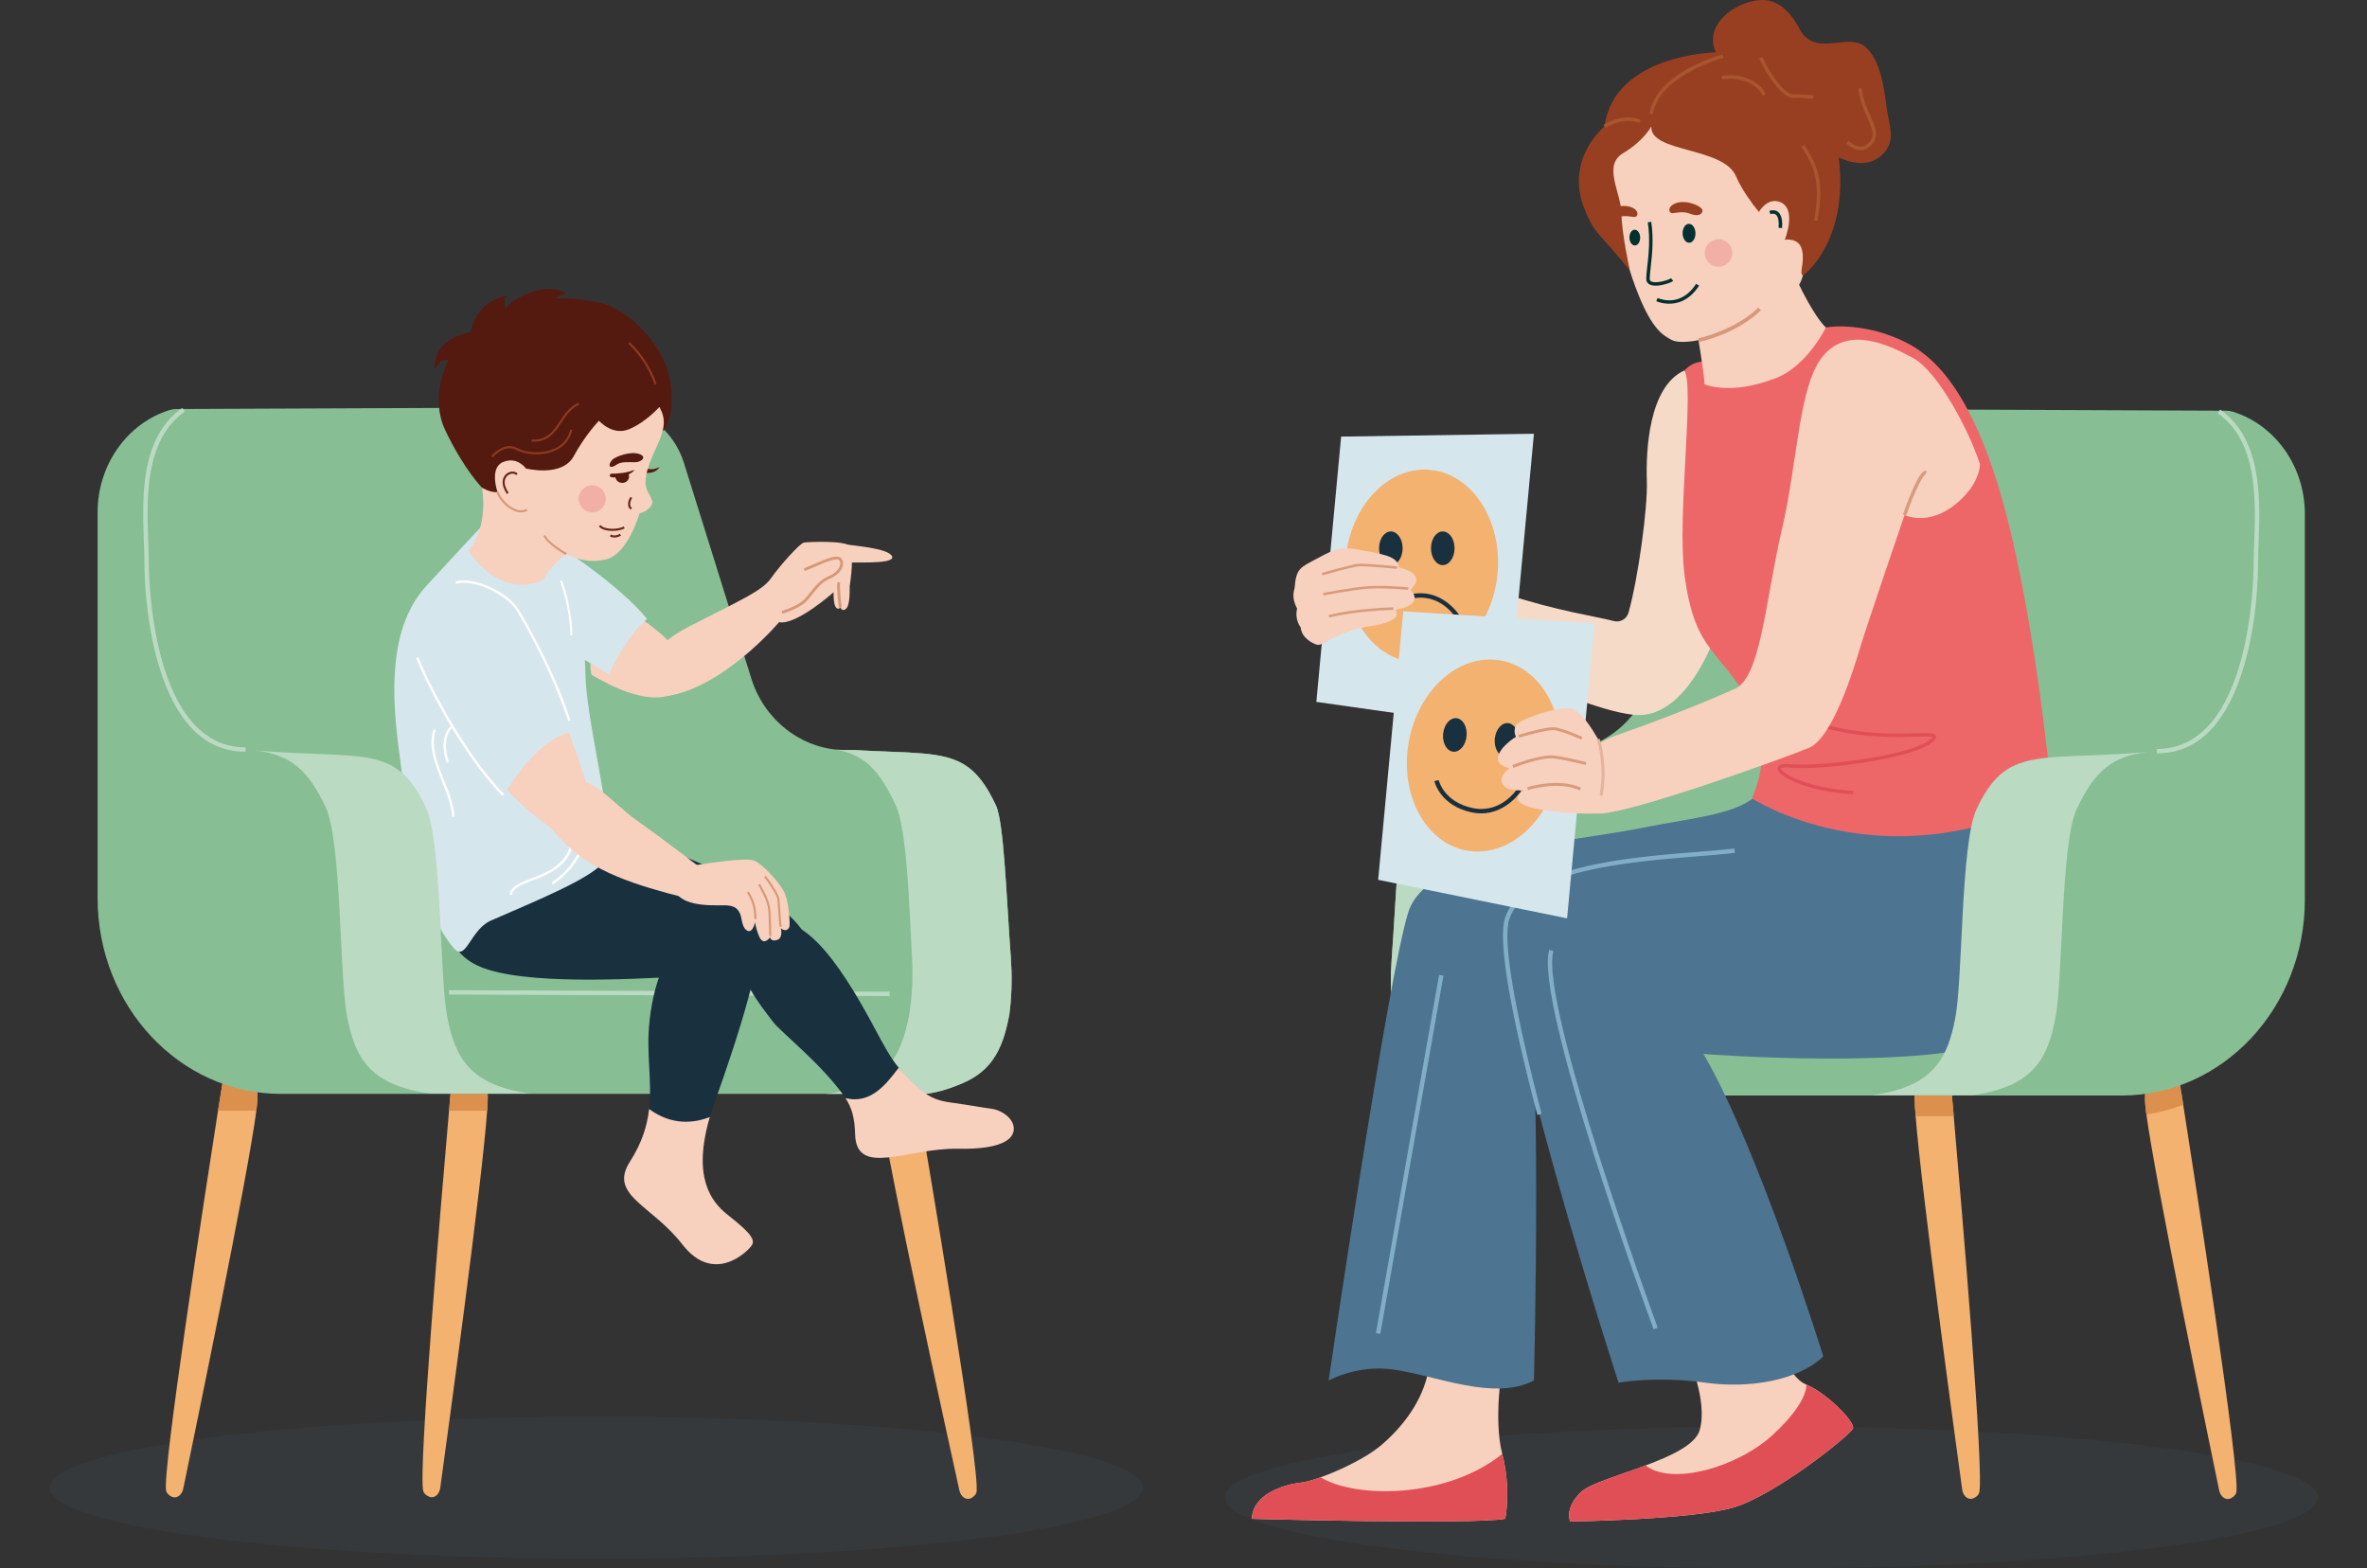 <svg width="483" height="320" viewBox="0 0 483 320" fill="none" xmlns="http://www.w3.org/2000/svg">
<rect x="0" y="0" width="483" height="320" fill="#333333" stroke="none"/>
<g clip-path="url(#clip0_150_962)">
<path opacity="0.1" d="M361.49 320.001C423.075 320.001 473 313.524 473 305.536C473 297.547 423.075 291.07 361.49 291.07C299.904 291.07 249.979 297.547 249.979 305.536C249.979 313.524 299.904 320.001 361.49 320.001Z" fill="#4D7491"/>
<path opacity="0.1" d="M233.213 303.555C233.213 311.545 183.287 318.021 121.703 318.021C60.119 318.021 10.191 311.545 10.191 303.555C10.191 295.566 60.117 289.09 121.703 289.09C183.289 289.09 233.213 295.566 233.213 303.555Z" fill="#4D7491"/>
<path d="M99.534 223.768C99.537 224.443 99.494 225.412 99.407 226.639C98.377 241.355 91.328 292.702 89.83 303.618C89.664 304.811 88.821 305.626 87.891 305.487C87.448 305.423 86.606 304.951 86.383 304.294C85.24 300.89 90.146 243.611 91.628 226.639C91.888 223.671 92.044 221.934 92.044 221.934C92.044 221.934 99.472 214.521 99.532 223.767L99.534 223.768Z" fill="#F3B270"/>
<path d="M52.499 224.758C52.468 225.237 52.406 225.869 52.306 226.639C50.651 239.716 39.713 292.583 37.392 303.767C37.148 304.945 36.249 305.7 35.333 305.501C34.893 305.404 34.084 304.878 33.908 304.21C32.984 300.701 41.942 242.885 44.485 226.639C44.904 223.969 45.992 217.387 45.992 217.387C45.992 217.387 53.065 215.534 52.497 224.758H52.499Z" fill="#F3B270"/>
<path d="M199.257 304.497C199.089 305.168 198.284 305.705 197.848 305.806C196.933 306.017 196.027 305.272 195.768 304.099C193.43 293.498 181.384 238.654 179.81 226.637C179.738 226.099 179.69 225.644 179.663 225.285C178.976 216.066 186.979 222.857 186.979 222.857C186.979 222.857 187.058 223.321 187.206 224.182C188.951 234.419 200.199 300.715 199.257 304.495V304.497Z" fill="#F3B270"/>
<path d="M52.499 224.758C52.468 225.237 52.406 225.869 52.307 226.639H44.487C44.906 223.969 45.994 217.387 45.994 217.387C45.994 217.387 53.067 215.534 52.499 224.758Z" fill="#DB904D"/>
<path d="M99.533 223.768C99.537 224.443 99.494 225.412 99.406 226.639H91.63C91.889 223.671 92.045 221.934 92.045 221.934C92.045 221.934 99.473 214.521 99.533 223.767V223.768Z" fill="#DB904D"/>
<path d="M187.206 224.184V226.639H179.81C179.738 226.1 179.69 225.646 179.663 225.287C178.976 216.067 186.979 222.859 186.979 222.859C186.979 222.859 187.058 223.322 187.206 224.184Z" fill="#DB904D"/>
<path d="M206.095 205.842C206.026 206.482 205.976 206.928 205.966 206.985C205.947 207.097 205.927 207.199 205.906 207.301C205.719 208.262 205.511 209.19 205.274 210.087C205.182 210.446 205.079 210.798 204.974 211.148C204.866 211.494 204.758 211.834 204.636 212.17C204.101 213.682 203.42 215.076 202.515 216.326C202.115 216.882 201.666 217.409 201.167 217.91C200.164 218.912 198.951 219.791 197.471 220.537C197.1 220.726 196.712 220.908 196.305 221.076C194.334 221.907 191.932 222.797 188.997 223.2H57.32C36.661 223.2 19.915 205.307 19.915 183.237V104.581C19.915 94.679 26.101 86.324 34.567 83.678C34.571 83.675 34.574 83.675 34.574 83.675C35.041 83.53 35.523 83.462 36.003 83.458L124.706 83.091C131.444 83.06 137.438 87.661 139.574 94.49L153.32 138.477C153.449 138.884 153.588 139.284 153.735 139.678C153.783 139.811 153.838 139.941 153.888 140.07C153.924 140.162 153.964 140.253 154.003 140.346C154.044 140.454 154.091 140.562 154.139 140.669C154.741 142.045 155.475 143.332 156.323 144.517C156.376 144.593 156.431 144.665 156.486 144.74C156.622 144.921 156.757 145.101 156.896 145.276C156.975 145.375 157.049 145.475 157.131 145.571C157.761 146.345 158.444 147.064 159.166 147.729C159.218 147.778 159.269 147.829 159.322 147.874C159.439 147.978 159.557 148.085 159.681 148.188C160.136 148.582 160.608 148.955 161.093 149.305C161.174 149.361 161.253 149.42 161.333 149.473C161.438 149.552 161.546 149.624 161.656 149.696C161.876 149.843 162.095 149.984 162.324 150.123C162.432 150.192 162.547 150.259 162.66 150.327C162.766 150.387 162.871 150.451 162.976 150.508C163.554 150.835 164.149 151.134 164.76 151.405C164.88 151.458 165 151.508 165.122 151.558C165.246 151.609 165.366 151.657 165.489 151.705C165.613 151.753 165.733 151.801 165.857 151.844C166.056 151.92 166.253 151.988 166.459 152.057C166.558 152.09 166.658 152.124 166.757 152.153C166.896 152.198 167.037 152.241 167.18 152.282C167.279 152.309 167.379 152.335 167.478 152.362C167.597 152.398 167.717 152.429 167.833 152.455C167.984 152.495 168.137 152.531 168.293 152.567C168.482 152.61 168.672 152.651 168.865 152.687C168.907 152.695 168.952 152.706 168.997 152.714C169.16 152.745 169.319 152.774 169.481 152.798C169.541 152.807 169.601 152.819 169.664 152.829C169.841 152.857 170.016 152.881 170.194 152.901C170.282 152.91 170.366 152.922 170.454 152.93C170.55 152.939 170.644 152.951 170.74 152.958H170.756C170.867 152.97 170.979 152.982 171.087 152.989C171.538 153.025 171.989 153.04 172.447 153.042L174.374 153.045H174.402C185.926 153.713 192.259 153.214 196.817 156.043C199.295 157.581 201.247 160.098 203.222 164.321C204.892 167.888 205.365 183.276 206.268 195.406C206.524 198.882 206.476 202.374 206.103 205.839L206.095 205.842Z" fill="#87BE94"/>
<path d="M91.616 202.038L91.613 202.941L181.542 203.255L181.545 202.352L91.616 202.038Z" fill="#BADAC1"/>
<path d="M206.094 205.842C206.026 206.482 205.976 206.928 205.966 206.985C205.947 207.097 205.926 207.2 205.906 207.301C205.719 208.262 205.511 209.19 205.274 210.087C205.181 210.446 205.079 210.798 204.974 211.148C204.866 211.494 204.758 211.834 204.636 212.171C204.1 213.682 203.419 215.076 202.515 216.326C202.115 216.882 201.666 217.409 201.166 217.91C200.164 218.912 198.951 219.791 197.47 220.537C197.1 220.726 196.712 220.908 196.305 221.076C194.333 221.907 191.931 222.797 188.997 223.2H168.567C181.136 221.488 183.894 215.312 185.474 207.299C185.598 206.68 185.706 205.942 185.805 205.104C186.191 201.896 186.277 198.661 186.106 195.43C185.5 184.105 185.049 169.17 182.78 164.321C179.448 157.203 176.572 154.114 170.738 152.958H170.753C170.865 152.97 170.977 152.982 171.085 152.989C171.536 153.025 171.987 153.04 172.445 153.042L174.372 153.045H174.4C185.924 153.713 192.257 153.214 196.815 156.043C199.292 157.581 201.245 160.098 203.22 164.321C204.89 167.888 205.363 183.276 206.266 195.406C206.522 198.883 206.474 202.374 206.101 205.839L206.094 205.842Z" fill="#BADAC1"/>
<path d="M50.103 153.39C42.253 153.39 36.467 148.004 32.903 137.383C29.632 127.633 29.466 116.927 29.466 114.88C29.466 113.543 29.411 112.045 29.355 110.462C29.028 101.518 28.582 89.27 37.186 83.246L37.704 83.985C29.502 89.728 29.94 101.693 30.257 110.429C30.315 112.023 30.37 113.528 30.37 114.88C30.37 116.416 30.595 152.488 50.103 152.488V153.39Z" fill="#BADAC1"/>
<path d="M144.755 176.97C158.489 182.894 169.244 191.47 164.004 197.889C159.869 202.954 125.918 195.361 120.605 193.024C115.293 190.689 110.349 183.906 112.269 178.245C113.932 173.341 118.812 169.46 126.281 170.764C133.749 172.068 140.371 175.079 144.755 176.969V176.97Z" fill="#19303F"/>
<path d="M172.52 224.05C167.947 217.344 159.294 210.575 157.71 208.468C154.794 204.593 150.544 199.483 151.618 194.754C152.125 192.525 152.668 191.284 154.348 189.9C162.495 183.185 171.343 196.453 178.368 209.603C180.2 213.034 181.683 215.829 183.392 217.855C188.43 223.84 173.808 225.941 172.518 224.05H172.52Z" fill="#19303F"/>
<path d="M202.107 226.195C204.55 226.512 206.524 228.12 206.829 229.819C207.238 232.085 205.077 234.589 195.473 234.393C185.246 234.186 174.714 240.308 174.491 231.428C174.404 227.931 173.76 225.973 172.52 224.05C177.756 225.421 181.015 220.966 183.393 217.855C188.431 223.84 190.857 224.532 194.245 224.997C197.848 225.491 200.072 225.93 202.107 226.196V226.195Z" fill="#F7D0BE"/>
<path d="M138.852 199.265C128.626 199.782 106.926 201.057 97.926 197.232C90.019 193.872 90.749 186.022 92.543 181.325C94 177.518 112.541 178.081 112.541 178.081C123.45 178.985 146.569 182.846 150.285 185.857C153.999 188.867 152.511 198.575 138.852 199.267V199.265Z" fill="#19303F"/>
<path d="M132.458 226.292C133.126 220.577 131.798 214.991 132.553 208.217C133.63 198.543 136.805 194.272 139.018 190.771C144.751 181.706 153.677 185.586 154.75 190.245C155.822 194.903 150.892 210.818 145.827 224.935C145.456 225.973 145.13 226.965 144.851 227.916C141.24 240.183 132.058 229.711 132.458 226.292Z" fill="#19303F"/>
<path d="M139.24 253.917C132.979 245.828 124.109 243.913 128.553 236.998C131.009 233.18 132.057 229.711 132.457 226.292C137.095 229.7 141.635 229.182 144.849 227.916C141.239 240.183 145.095 245.171 148.415 247.819C151.994 250.672 154.364 252.681 153.429 254.076C152.494 255.472 145.616 262.155 139.24 253.917Z" fill="#F7D0BE"/>
<path d="M136.883 141.823C132.422 143.368 126.399 141.074 120.708 137.673C120.558 137.051 120.483 136.413 120.49 135.759C120.553 129.537 123.36 125.533 125.588 123.027C141.985 132.19 142.788 139.78 136.883 141.822V141.823Z" fill="#F7D0BE"/>
<path d="M132.038 126.284C126.696 119.664 113.621 110.769 111.344 110.045C107.43 108.799 104.137 108.713 102.006 110.62C98.367 113.876 100.543 120.932 104.417 124.865C106.6 127.079 117.051 133.314 124.38 137.691C124.231 137.07 127.942 129.731 132.036 126.284H132.038Z" fill="#D6E6ED"/>
<path d="M117.132 113.051C119.785 117.722 118.948 128.033 119.51 138.743C120.073 149.454 125.815 169.877 123.61 175.181C122.127 178.748 108.937 183.966 100.145 187.849C95.863 189.74 95.122 196.513 92.509 193.368C85.583 185.028 83.541 170.172 81.184 151.312C78.826 132.454 82.658 124.247 87.224 119.29C91.791 114.333 97.979 107.689 97.979 107.689C97.979 107.689 109.393 106.74 112.894 108.106C116.396 109.472 117.132 113.051 117.132 113.051Z" fill="#D6E6ED"/>
<path d="M112.803 180.49L112.535 180.08C118.167 176.406 121.05 169.408 120.246 161.362L120.734 161.314C121.556 169.546 118.591 176.715 112.803 180.49Z" fill="white"/>
<path d="M104.481 182.6L103.995 182.535C104.223 180.828 106.202 180.071 108.493 179.192C111.523 178.032 115.293 176.588 116.41 172.401L116.882 172.528C115.701 176.955 111.801 178.449 108.666 179.649C106.432 180.505 104.668 181.181 104.479 182.598L104.481 182.6Z" fill="white"/>
<path d="M91.141 155.604C90.088 152.695 90.357 149.843 91.826 148.337C92.895 147.242 94.498 146.98 96.339 147.597L96.183 148.061C94.503 147.498 93.118 147.712 92.174 148.678C90.834 150.051 90.609 152.704 91.599 155.437L91.139 155.604H91.141Z" fill="white"/>
<path d="M92.266 166.629C92.14 164.376 91.155 161.891 90.201 159.489C88.772 155.885 87.294 152.16 88.466 148.835L88.928 148.998C87.816 152.15 89.259 155.789 90.656 159.307C91.624 161.745 92.624 164.267 92.753 166.599L92.264 166.627L92.266 166.629Z" fill="white"/>
<path d="M102.687 162.222C93.752 152.997 86.456 137.844 85.164 134.191C83.234 128.731 87.524 120.491 93.035 118.871C96.264 117.922 102.579 120.481 105.266 123.926C106.653 125.706 112.962 138.011 117.024 149.378C117.024 149.378 113.552 149.833 110.167 152.972C107.921 155.053 102.685 162.224 102.685 162.224L102.687 162.222Z" fill="#D6E6ED"/>
<path d="M102.512 162.392C93.481 153.047 86.106 137.589 84.935 134.272L85.396 134.109C86.561 137.403 93.888 152.764 102.864 162.051L102.512 162.39V162.392Z" fill="white"/>
<path d="M115.92 147.09C112.633 136.688 105.769 124.971 105.074 124.077C102.457 120.721 96.304 118.166 93.104 119.106L92.965 118.636C96.319 117.651 102.74 120.292 105.458 123.777C106.16 124.678 113.08 136.483 116.385 146.942L115.919 147.09H115.92Z" fill="white"/>
<path d="M140.844 176.675C144.892 176.116 152.282 174.839 154.022 175.663C155.762 176.486 158.662 179.683 159.824 181.636C160.984 183.587 161.2 188.18 161.112 188.927C161.027 189.673 160.172 190.193 159.345 189.409C159.345 189.409 159.863 191.425 158.53 191.808C157.197 192.19 157.164 191.236 157.164 191.236C157.164 191.236 155.76 193.263 154.854 190.936C153.947 188.611 154.137 188.016 154.137 188.016C154.137 188.016 153.607 190.572 152.449 189.883C151.289 189.193 151.477 187.334 150.922 186.231C150.366 185.128 149.484 184.779 148.023 184.718C146.563 184.656 139.878 185.248 137.978 182.187C136.079 179.124 139.308 177.176 139.904 176.945C140.499 176.715 140.847 176.673 140.847 176.673L140.844 176.675Z" fill="#F7D0BE"/>
<path d="M155.908 178.962L156.238 178.698C157.749 180.582 158.815 182.526 158.973 183.149C159.081 183.571 159.162 184.829 159.249 186.159C159.328 187.37 159.41 188.625 159.505 189.054L159.093 189.145C158.992 188.685 158.913 187.472 158.829 186.186C158.746 184.932 158.662 183.637 158.564 183.252C158.436 182.732 157.434 180.862 155.908 178.961V178.962Z" fill="#D69876"/>
<path d="M156.958 191.022C156.958 190.993 156.926 187.985 156.806 186.123C156.686 184.246 156.083 183.06 154.729 180.56L155.1 180.359C156.483 182.918 157.101 184.131 157.226 186.097C157.346 187.971 157.379 190.989 157.379 191.02L156.957 191.024L156.958 191.022Z" fill="#D69876"/>
<path d="M153.965 187.537L153.957 187.391C153.862 185.783 153.773 184.263 152.421 182.137L152.778 181.91C154.188 184.129 154.284 185.775 154.379 187.367L154.387 187.513L153.965 187.539V187.537Z" fill="#D69876"/>
<path d="M142.402 176.656C142.402 176.656 135.056 170.999 129.78 167.286C124.131 163.312 118.333 154.559 111.589 161.779C108.564 165.019 112.334 168.899 114.416 171.169C120.661 177.984 129.912 180.642 139.971 183.235C139.971 183.235 139.986 181.89 141.194 179.273L142.402 176.656Z" fill="#F7D0BE"/>
<path d="M118.028 171.189C113.899 170.893 107.875 165.774 103.458 161.211C106.505 156.252 111.384 150.624 116.123 149.519C119.931 160.173 124.066 171.622 118.028 171.189Z" fill="#F7D0BE"/>
<path d="M116.755 129.644L116.335 129.62C116.501 126.713 115.31 121.02 114.255 118.571L114.643 118.405C115.715 120.893 116.925 126.684 116.755 129.644Z" fill="white"/>
<path d="M135.452 87.774C135.452 87.774 138.079 84.95 136.692 77.321C135.452 70.49 128.367 63.247 122.948 61.929C117.048 60.496 113.32 60.941 113.32 60.941C113.32 60.941 114.533 59.775 115.672 59.94C115.672 59.94 113.32 58.025 108.793 59.506C104.267 60.987 103.196 62.998 103.196 62.998C103.196 62.998 102.537 60.858 103.608 60.282C103.608 60.282 97.352 60.941 96.035 67.772C96.035 67.772 88.298 68.76 88.71 75.426C88.71 75.426 89.699 72.957 91.509 73.534C91.509 73.534 87.559 80.833 90.85 87.772C94.621 95.72 98.367 99.528 98.367 99.528L101.519 103.492L135.452 87.772V87.774Z" fill="#541A10"/>
<path d="M131.877 95.552C133.13 96.127 134.59 95.276 134.59 95.276C134.59 95.276 133.952 96.604 131.972 96.491C129.991 96.376 131.877 95.552 131.877 95.552Z" fill="#541A10"/>
<path d="M134.553 83.031C135.931 85.557 135.701 87.451 134.036 91.067C132.372 94.682 130.903 98.14 132.272 100.47C132.689 101.179 132.93 101.752 133.086 102.205C133.398 103.116 132.025 104.413 130.505 104.736C130.505 104.736 128.24 112.821 123.878 114.084C119.516 115.347 115.556 113.051 115.556 113.051C115.556 113.051 111.767 115.939 110.98 118.231C110.98 118.231 103.026 122.96 95.574 112.428C95.574 112.428 99.658 108.13 98.368 99.531C98.368 99.531 100.231 100.605 101.52 100.391C101.52 100.391 99.802 95.518 102.594 94.301C105.513 93.028 107.323 95.592 107.323 95.592C107.323 95.592 114.703 97.455 117.068 93.083C119.432 88.713 122.226 85.847 122.226 85.847C122.226 85.847 124.949 88.999 128.388 87.566C131.826 86.133 134.551 83.033 134.551 83.033L134.553 83.031Z" fill="#F7D0BE"/>
<path d="M106.325 104.55C105.908 104.55 105.467 104.461 105.013 104.281C103.245 103.583 101.72 101.75 101.318 100.453L101.722 100.328C102.096 101.537 103.57 103.257 105.167 103.888C106.018 104.224 106.775 104.211 107.415 103.847L107.624 104.214C107.231 104.439 106.792 104.55 106.325 104.55Z" fill="#D69876"/>
<path d="M103.434 100.791C102.07 98.744 102.515 97.304 103.386 96.64C104.129 96.074 105.14 96.082 105.639 96.659L105.32 96.935C104.97 96.53 104.203 96.549 103.644 96.976C103.295 97.242 102.274 98.286 103.788 100.556L103.436 100.789L103.434 100.791Z" fill="#662516"/>
<path d="M123.61 101.781C123.61 103.31 122.371 104.549 120.842 104.549C119.313 104.549 118.074 103.31 118.074 101.781C118.074 100.252 119.315 99.013 120.842 99.013C122.369 99.013 123.61 100.254 123.61 101.781Z" fill="#F2AFA5"/>
<path d="M115.451 113.235C115.293 113.147 111.583 111.055 110.89 109.338L111.281 109.18C111.919 110.76 115.62 112.845 115.656 112.866L115.451 113.235Z" fill="#D69876"/>
<path d="M125.006 108.324C123.84 108.324 122.697 108.03 122.206 107.4L122.539 107.14C123.268 108.073 125.984 108.113 127.277 107.435L127.472 107.809C126.83 108.145 125.911 108.322 125.006 108.322V108.324Z" fill="#662516"/>
<path d="M125.389 109.677C125.096 109.677 124.775 109.616 124.452 109.444L124.651 109.072C125.549 109.549 126.475 108.929 126.485 108.922L126.724 109.271C126.691 109.293 126.122 109.676 125.389 109.676V109.677Z" fill="#662516"/>
<path d="M125.001 93.74C126.028 92.97 128.818 92.041 130.484 92.65C132.152 93.26 130.805 94.318 129.619 94.318C128.433 94.318 126.796 94.126 125.835 94.799C124.873 95.472 124.296 95.344 124.392 94.799C124.488 94.253 125.001 93.74 125.001 93.74Z" fill="#541A10"/>
<path d="M128.368 97.241C128.368 97.953 127.744 98.531 126.973 98.531C126.203 98.531 125.578 97.954 125.578 97.241C125.578 97.156 125.587 97.072 125.604 96.993C126.41 96.954 127.361 96.748 128.128 96.52C128.279 96.726 128.366 96.973 128.366 97.241H128.368Z" fill="#541A10"/>
<path d="M124.618 97.323C125.572 97.628 128.374 97.247 129.511 95.876C129.511 95.876 128.034 96.403 126.974 96.504C125.913 96.607 125.637 96.649 124.896 96.649C124.434 96.649 124.431 96.959 124.434 97.091C124.437 97.198 124.515 97.29 124.618 97.323Z" fill="#541A10"/>
<path d="M128.69 103.976C128.149 103.589 127.851 102.707 128.631 101.388L128.995 101.602C128.36 102.677 128.549 103.356 128.937 103.632L128.691 103.976H128.69Z" fill="#662516"/>
<path d="M133.549 78.457C132.84 76.18 131.069 72.799 128.223 70.138L128.511 69.829C131.416 72.547 133.226 76.003 133.952 78.329L133.549 78.455V78.457Z" fill="#8E3A20"/>
<path d="M100.559 93.308L100.234 93.037C100.26 93.006 102.875 89.931 105.581 91.444C107.223 92.362 110.538 92.68 113.032 91.59C114.806 90.816 115.932 89.481 116.381 87.626L116.791 87.726C116.318 89.689 115.075 91.159 113.202 91.978C110.588 93.119 107.105 92.781 105.375 91.813C102.971 90.468 100.583 93.279 100.56 93.308H100.559Z" fill="#8E3A20"/>
<path d="M108.878 90.116C108.749 90.116 108.617 90.113 108.481 90.106L108.504 89.684C111.658 89.845 112.907 87.966 114.226 85.976C115.194 84.515 116.194 83.007 117.986 82.183L118.163 82.566C116.479 83.342 115.513 84.799 114.578 86.209C113.303 88.131 111.987 90.116 108.878 90.116Z" fill="#8E3A20"/>
<path d="M140.535 127.873C151.515 122.248 155.524 120.565 157.36 117.941C159.196 115.318 163.225 110.853 164.043 110.705C164.862 110.558 172.654 110.247 173.352 111.45C174.05 112.653 173.973 115.8 173.376 119.655C173.376 119.655 173.537 123.249 172.727 124.119C171.918 124.989 171.495 123.978 171.495 123.978C171.495 123.978 170.068 125.442 170.09 120.85C170.09 120.85 162.47 127.65 158.976 126.948C158.976 126.948 149.544 138.167 138.897 141.405C128.249 144.643 128.224 134.181 140.535 127.873Z" fill="#F7D0BE"/>
<path d="M164.12 116.239C166.893 115.168 170.588 113.154 171.434 114.094C172.279 115.035 171.468 116.896 169.048 117.902C166.629 118.909 165.459 121.667 163.817 122.95C162.339 124.103 159.601 124.954 159.601 124.954L164.122 116.237L164.12 116.239Z" fill="#F7D0BE"/>
<path d="M159.685 125.229C159.798 125.193 162.492 124.348 163.993 123.177C164.651 122.663 165.219 121.944 165.819 121.184C166.761 119.992 167.736 118.76 169.158 118.168C170.685 117.533 171.746 116.502 171.993 115.41C172.123 114.834 172 114.3 171.646 113.905C170.869 113.039 168.668 113.991 166.119 115.096C165.412 115.402 164.681 115.719 164.019 115.975L164.225 116.507C164.898 116.248 165.634 115.929 166.346 115.62C168.293 114.775 170.718 113.725 171.223 114.288C171.514 114.612 171.501 115.011 171.437 115.287C171.277 115.99 170.538 116.979 168.94 117.644C167.381 118.293 166.313 119.643 165.373 120.833C164.793 121.565 164.246 122.259 163.643 122.73C162.224 123.837 159.544 124.68 159.517 124.687L159.685 125.23V125.229Z" fill="#D69876"/>
<path d="M171.777 123.928C171.662 123.255 171.294 120.392 171.423 118.852L170.855 118.804C170.723 120.385 171.078 123.223 171.215 124.024L171.777 123.928Z" fill="#D69876"/>
<path d="M172.043 110.995C173.728 111.326 181.57 111.816 182.06 113.603C182.525 115.297 173.139 114.561 173.042 114.854C172.944 115.148 172.045 110.995 172.045 110.995H172.043Z" fill="#F7D0BE"/>
<path d="M87.85 223.137H108.284C95.621 221.447 92.85 215.525 91.266 207.489C89.684 199.456 90.168 171.732 86.913 164.779C80.744 151.592 74.316 155.019 51.908 153.102C59.156 153.943 62.777 156.874 66.476 164.779C69.73 171.732 69.248 199.456 70.831 207.489C72.413 215.525 75.184 221.447 87.851 223.137H87.85Z" fill="#BADAC1"/>
<path d="M403.849 304.631C403.626 305.284 402.784 305.756 402.341 305.823C401.411 305.959 400.569 305.142 400.402 303.955C399.005 293.776 392.128 243.367 390.891 227.753C390.762 226.133 390.692 224.887 390.699 224.101C390.759 214.858 398.187 222.269 398.187 222.269C398.187 222.269 398.371 224.312 398.669 227.753C400.231 245.631 404.978 301.276 403.849 304.632V304.631Z" fill="#F3B270"/>
<path d="M456.322 304.543C456.147 305.211 455.337 305.741 454.897 305.835C453.983 306.034 453.082 305.277 452.838 304.104C450.687 293.729 439.825 241.096 437.982 227.387C437.853 226.418 437.766 225.644 437.731 225.093C437.162 215.868 445.079 222.754 445.079 222.754C445.079 222.754 445.232 223.715 445.501 225.428C447.653 239.122 457.276 300.914 456.322 304.543Z" fill="#F3B270"/>
<path d="M310.569 225.623C310.529 226.143 310.442 226.86 310.317 227.751C308.366 241.178 296.754 294.049 294.463 304.435C294.204 305.605 293.298 306.352 292.384 306.139C291.948 306.039 291.143 305.501 290.975 304.833C290.105 301.338 299.645 244.433 302.475 227.751C302.962 224.87 303.25 223.192 303.25 223.192C303.25 223.192 311.253 216.405 310.567 225.623H310.569Z" fill="#F3B270"/>
<path d="M310.569 225.623C310.529 226.143 310.442 226.86 310.317 227.751H302.477C302.964 224.87 303.252 223.192 303.252 223.192C303.252 223.192 311.255 216.405 310.569 225.623Z" fill="#DB904D"/>
<path d="M398.188 222.267C398.188 222.267 398.372 224.311 398.67 227.751H390.894C390.765 226.131 390.695 224.885 390.702 224.1C390.762 214.856 398.19 222.267 398.19 222.267H398.188Z" fill="#DB904D"/>
<path d="M445.501 225.428C443.098 226.349 440.583 227.011 437.982 227.387C437.853 226.418 437.765 225.644 437.731 225.093C437.161 215.868 444.663 219.791 444.663 219.791C444.663 219.791 445.231 223.713 445.499 225.426L445.501 225.428Z" fill="#DB904D"/>
<path d="M470.319 104.918V183.57C470.319 205.643 453.571 223.537 432.913 223.537H301.238C298.304 223.133 295.901 222.239 293.93 221.412C293.523 221.241 293.135 221.062 292.765 220.874C291.284 220.127 290.071 219.245 289.069 218.247C288.569 217.747 288.121 217.217 287.72 216.661C286.814 215.408 286.134 214.015 285.599 212.505C285.479 212.171 285.371 211.827 285.261 211.482C285.156 211.134 285.053 210.781 284.961 210.425C284.722 209.525 284.515 208.598 284.329 207.639C284.309 207.536 284.286 207.431 284.269 207.323C284.257 207.266 284.209 206.82 284.141 206.177C283.767 202.716 283.72 199.221 283.976 195.744C284.878 183.618 285.35 168.228 287.022 164.662C288.997 160.439 290.949 157.92 293.427 156.385C297.985 153.555 304.316 154.054 315.84 153.387H315.868L317.795 153.383C318.253 153.38 318.704 153.363 319.155 153.329C319.264 153.32 319.375 153.31 319.487 153.298H319.502C319.598 153.289 319.691 153.28 319.789 153.268C319.876 153.26 319.96 153.25 320.048 153.238C320.226 153.217 320.399 153.193 320.578 153.166C320.641 153.16 320.701 153.148 320.762 153.136C320.925 153.112 321.084 153.085 321.245 153.056C321.29 153.044 321.336 153.035 321.378 153.028C321.57 152.989 321.76 152.949 321.949 152.908C322.105 152.872 322.26 152.836 322.409 152.797C322.525 152.767 322.647 152.737 322.764 152.704C322.864 152.676 322.963 152.651 323.063 152.62C323.203 152.58 323.346 152.536 323.483 152.491C323.583 152.46 323.682 152.431 323.782 152.399C323.986 152.33 324.185 152.26 324.384 152.184C324.507 152.139 324.627 152.091 324.751 152.043C324.875 151.999 324.995 151.947 325.118 151.896C325.238 151.848 325.358 151.796 325.479 151.743C326.089 151.475 326.687 151.177 327.263 150.849C327.368 150.789 327.474 150.729 327.579 150.665C327.694 150.599 327.807 150.533 327.917 150.461C328.145 150.326 328.365 150.185 328.584 150.034C328.692 149.962 328.801 149.89 328.91 149.811C328.989 149.759 329.067 149.703 329.149 149.643C329.633 149.294 330.106 148.924 330.561 148.529C330.685 148.426 330.801 148.322 330.92 148.213C330.975 148.169 331.024 148.119 331.076 148.073C331.798 147.407 332.481 146.685 333.111 145.911C333.192 145.815 333.267 145.718 333.346 145.619C333.485 145.441 333.619 145.26 333.754 145.08C333.809 145.005 333.863 144.933 333.917 144.857C334.767 143.675 335.501 142.383 336.102 141.008C336.15 140.904 336.194 140.797 336.237 140.689C336.277 140.595 336.316 140.502 336.352 140.413C336.404 140.281 336.457 140.15 336.505 140.022C336.653 139.624 336.792 139.224 336.92 138.821L350.666 94.83C352.803 88 358.796 83.405 365.535 83.434L454.237 83.802C454.719 83.802 455.2 83.87 455.666 84.016C455.666 84.019 455.67 84.019 455.673 84.019C464.14 86.665 470.325 95.024 470.325 104.926L470.319 104.918Z" fill="#87BE94"/>
<path d="M321.749 223.537H301.234C298.3 223.133 295.898 222.239 293.926 221.412C293.519 221.241 293.131 221.062 292.761 220.874C291.28 220.127 290.067 219.245 289.065 218.247C288.565 217.747 288.118 217.217 287.716 216.661C286.81 215.408 286.131 214.015 285.595 212.505C285.475 212.171 285.367 211.827 285.257 211.482C285.153 211.134 285.05 210.781 284.957 210.425C284.718 209.525 284.511 208.598 284.325 207.639C284.305 207.536 284.283 207.431 284.265 207.323C284.253 207.266 284.205 206.82 284.137 206.177C283.763 202.716 283.716 199.221 283.972 195.744C284.875 183.618 285.346 168.228 287.018 164.662C288.993 160.439 290.945 157.92 293.423 156.385C297.981 153.555 304.312 154.054 315.836 153.387H315.864L317.791 153.383C318.249 153.38 318.7 153.363 319.152 153.329C319.26 153.32 319.371 153.31 319.483 153.298H319.498C313.666 154.454 310.788 157.539 307.456 164.66C305.187 169.506 304.734 184.443 304.13 195.766C303.959 198.996 304.046 202.235 304.431 205.442C304.53 206.276 304.638 207.016 304.762 207.637C306.303 215.453 321 223.161 321.753 223.538L321.749 223.537Z" fill="#BADAC1"/>
<path d="M440.128 153.723V152.821C459.638 152.821 459.863 116.747 459.863 115.213C459.863 113.859 459.918 112.354 459.976 110.762C460.295 102.026 460.731 90.061 452.529 84.318L453.047 83.579C461.651 89.603 461.204 101.851 460.878 110.795C460.82 112.378 460.767 113.876 460.767 115.213C460.767 117.26 460.6 127.966 457.33 137.716C453.766 148.337 447.98 153.723 440.13 153.723H440.128Z" fill="#BADAC1"/>
<path d="M378.106 291.459C377.586 292.841 362.38 304.938 353.913 307.532C345.447 310.123 320.39 310.449 320.39 310.449C320.39 310.449 319.18 307.668 322.636 304.421C324.408 302.757 330.266 301.074 335.788 299.013C341.041 297.057 345.986 294.757 346.828 291.808C348.556 285.761 344.409 276.775 344.409 276.775C344.409 276.775 342.334 269.69 346.657 267.272C350.976 264.852 356.333 266.062 359.789 269.957C363.245 273.856 364.667 280.922 368.602 282.523C372.536 284.127 378.624 290.08 378.106 291.463V291.459Z" fill="#F7D0BE"/>
<path d="M378.106 291.459C377.586 292.841 362.38 304.938 353.913 307.532C345.447 310.123 320.39 310.449 320.39 310.449C320.39 310.449 319.18 307.668 322.636 304.421C324.408 302.757 330.266 301.074 335.788 299.013C341.125 303.212 354.605 299.409 361.862 292.671C369.118 285.932 368.6 282.521 368.6 282.521C372.534 284.125 378.623 290.078 378.104 291.461L378.106 291.459Z" fill="#E04F56"/>
<path d="M307.164 309.904C299.928 311.132 255.426 309.904 255.426 309.904C255.697 304.85 261.84 302.939 265.392 302.529C266.409 302.412 267.851 302.014 269.479 301.434C273.542 299.986 278.774 297.398 281.501 295.159C285.324 292.019 290.513 286.286 291.602 278.913C291.602 278.913 293.104 268.947 301.433 270.04C306.997 270.771 306.543 278.913 306.543 278.913C306.543 278.913 304.71 289.561 306.543 296.662C308.379 303.762 307.166 309.905 307.166 309.905L307.164 309.904Z" fill="#F7D0BE"/>
<path d="M307.164 309.904C299.928 311.132 255.426 309.904 255.426 309.904C255.697 304.85 261.84 302.939 265.392 302.529C266.409 302.412 267.851 302.014 269.479 301.434C276.585 305.804 295.273 305.792 306.543 296.66C308.379 303.761 307.166 309.904 307.166 309.904H307.164Z" fill="#E04F56"/>
<path d="M343.711 75.582C336.41 78.896 335.837 91.988 336.05 98.167C336.237 103.638 334.281 118 332.311 125.001C331.945 126.298 330.612 127.063 329.308 126.72C325.716 125.773 317.732 124.663 307.427 121.265C276.475 111.061 284.217 123.63 287.73 126.562C287.73 126.562 319.491 144.215 333.172 145.833C346.855 147.452 352.926 120.824 352.926 120.824C352.926 120.824 344.617 109.135 345.889 96.396C347.738 77.859 343.711 75.584 343.711 75.584V75.582Z" fill="#F6DAC8"/>
<path d="M360.731 159.435C357.07 166.174 348.159 166.301 334.193 169.093C321.598 171.61 291.496 173.648 287.421 185.987C283.346 198.327 271.109 281.689 271.109 281.689C271.109 281.689 276.926 278.422 284.234 279.434C293.234 280.68 304.712 285.931 313.012 281.689C313.012 281.689 314.863 205.974 311.119 202.786C311.119 202.786 375.95 215.364 391.189 208.565C406.428 201.767 406.054 189.196 406.321 184.517C406.589 179.838 399.719 160.575 399.719 160.575C399.719 160.575 382.846 155.31 373.463 156.424C364.081 157.538 360.733 159.434 360.733 159.434L360.731 159.435Z" fill="#4D7491"/>
<path d="M373.278 164.825C369.616 171.564 366.706 172.049 353.953 173.573C341.2 175.098 311.634 175.042 307.557 187.382C303.481 199.722 330.274 282.13 330.274 282.13C330.274 282.13 337.959 280.719 348.037 282.13C356.676 283.34 366.79 281.807 372.056 276.773C372.056 276.773 358.972 234.525 347.606 215.057C347.606 215.057 394.044 218.627 409.283 211.829C424.522 205.031 418.473 189.618 418.741 184.939C419.008 180.26 418.741 162.195 418.741 162.195C418.741 162.195 400.94 158.574 391.557 159.686C382.175 160.8 373.276 164.822 373.276 164.822L373.278 164.825Z" fill="#4D7491"/>
<path d="M313.702 227.5C307.878 205.218 305.666 191.671 307.13 187.24C310.612 176.701 332.04 174.971 346.22 173.829C349.067 173.599 351.756 173.382 353.902 173.125L354.009 174.022C351.845 174.282 349.148 174.499 346.292 174.729C332.35 175.855 311.281 177.554 307.988 187.525C306.6 191.729 308.879 205.473 314.575 227.274L313.702 227.502V227.5Z" fill="#81AEC6"/>
<path d="M293.657 198.913L280.768 272.011L281.656 272.167L294.545 199.07L293.657 198.913Z" fill="#81AEC6"/>
<path d="M337.419 271.225C336.421 268.507 313.014 204.54 316.13 193.809L316.997 194.059C313.963 204.509 338.023 270.251 338.267 270.915L337.419 271.225Z" fill="#81AEC6"/>
<path d="M418.742 162.884C383.899 180.306 357.479 162.884 357.479 162.884C361.561 153.661 358.84 146.111 355.393 140.703C354.475 139.263 353.504 137.975 352.599 136.847C349.253 132.683 346.659 130.253 344.958 123.81C344.957 123.81 344.957 123.808 344.957 123.808C344.468 121.958 344.052 119.776 343.714 117.128C342.201 105.259 345.803 79.031 343.714 75.584C343.714 75.584 344.668 74.532 345.909 74.09C347.15 73.647 348.833 73.676 348.833 73.676C350.2 75.993 368.394 68.691 370.965 67.353C373.533 66.013 380.385 66.536 385.222 68.305C390.861 70.366 399.792 74.053 407.45 98.176C415.108 122.298 418.746 162.886 418.746 162.886L418.742 162.884Z" fill="#ED6769"/>
<path d="M378.144 162.061C369.925 161.64 363.696 158.97 362.85 157.242C362.644 156.822 362.776 156.525 362.874 156.385C363.188 155.935 363.993 155.784 365.335 155.921C371.169 156.522 389.941 154.202 393.872 150.892C394.179 150.633 394.301 150.482 394.347 150.406C393.951 150.236 392.367 150.279 390.833 150.322C385.591 150.465 375.836 150.734 365.896 146.226L366.187 145.585C375.978 150.025 385.629 149.759 390.814 149.617C393.632 149.538 394.799 149.507 395.044 150.152C395.215 150.602 394.778 151.051 394.327 151.432C390.196 154.911 371.344 157.249 365.263 156.623C364.01 156.494 363.531 156.675 363.452 156.788C363.43 156.82 363.473 156.915 363.483 156.934C364.127 158.248 369.741 160.927 378.18 161.359L378.144 162.062V162.061Z" fill="#E04F56"/>
<path d="M362.363 77.161C352.955 80.795 347.81 78.398 347.81 78.398C347.816 78.172 347.788 77.784 347.735 77.286C347.472 74.738 346.585 69.409 346.585 69.409H346.584C346.499 69.427 342.724 70.249 341.063 69.338C339.385 68.418 336.672 67.214 333.119 56.867C331.799 53.03 330.912 48.943 330.471 45.19C330.414 44.713 324.268 39.281 329.452 30.368C329.452 30.368 333.857 20.883 348.752 28.908C350.872 30.049 354.456 35.296 357.831 41.863C358.053 42.294 363.887 39.559 364.106 40.001C366.548 44.919 369.935 53.353 367.123 58.104C367.123 58.104 370.047 64.35 372.581 66.831C372.581 66.831 368.76 74.688 362.361 77.161H362.363Z" fill="#F7D0BE"/>
<path d="M340.312 61.962C339.192 61.912 338.334 61.605 338.001 61.467L337.979 61.459L338.239 60.803L338.27 60.815C339.372 61.27 343.191 62.401 346.117 57.91L346.707 58.295C344.659 61.44 342.14 62.042 340.312 61.962Z" fill="#033030"/>
<path d="M353.29 52.658C352.717 54.101 351.083 54.808 349.638 54.235C348.195 53.662 347.488 52.028 348.061 50.583C348.634 49.14 350.268 48.433 351.713 49.006C353.156 49.58 353.863 51.213 353.29 52.658Z" fill="#F2AFA5"/>
<path d="M337.643 58.286C337.269 58.269 336.928 58.202 336.653 58.066C336.18 57.833 335.927 57.426 335.926 56.893C335.926 56.299 336.015 55.501 336.127 54.492C336.396 52.104 336.763 48.833 336.248 45.364L336.947 45.259C337.475 48.818 337.103 52.143 336.828 54.569C336.722 55.518 336.629 56.337 336.631 56.889C336.631 57.152 336.734 57.32 336.964 57.433C337.957 57.922 340.524 57.133 340.995 56.773L341.424 57.332C340.967 57.68 339.073 58.349 337.643 58.286Z" fill="#033030"/>
<path d="M345.971 47.579C345.99 48.644 345.418 49.518 344.694 49.53C343.97 49.544 343.366 48.689 343.347 47.625C343.328 46.559 343.9 45.686 344.624 45.674C345.348 45.66 345.952 46.515 345.971 47.579Z" fill="#033030"/>
<path d="M334.683 48.457C334.698 49.344 334.223 50.072 333.619 50.084C333.015 50.094 332.514 49.384 332.496 48.497C332.481 47.61 332.956 46.882 333.56 46.87C334.164 46.858 334.665 47.57 334.683 48.457Z" fill="#033030"/>
<path d="M341.15 41.903C343.305 40.214 347.643 42.084 347.406 43.071C347.169 44.058 346.092 44.094 344.75 43.562C343.408 43.03 341.791 43.481 341.289 43.502C340.592 43.531 340.312 42.558 341.151 41.903H341.15Z" fill="#983F21"/>
<path d="M333.599 42.676C331.425 41.012 327.108 42.929 327.357 43.914C327.606 44.898 328.682 44.922 330.02 44.375C331.357 43.828 332.978 44.262 333.481 44.277C334.178 44.298 334.447 43.323 333.601 42.676H333.599Z" fill="#983F21"/>
<path d="M363.643 46.535L362.939 46.479C363.046 45.147 362.84 44.169 362.378 43.795C362.112 43.579 361.743 43.543 361.251 43.687L361.052 43.011C361.772 42.798 362.368 42.879 362.823 43.248C363.662 43.929 363.732 45.411 363.643 46.535Z" fill="#033030"/>
<path d="M346.683 69.781L346.532 69.043C346.606 69.028 353.895 67.482 358.808 62.777L359.328 63.321C354.256 68.18 346.99 69.717 346.683 69.781Z" fill="#D89878"/>
<path d="M332.563 55.153C326.295 47.35 325.6 48.119 323.421 42.886C319.105 32.522 327.405 25.799 327.405 25.799C329.373 11.047 350.132 10.678 350.132 10.678C347.581 5.234 353.792 0.381 359.139 0.017C364.486 -0.347 367.032 5.702 367.502 6.428C370.917 11.691 377.262 6.363 380.831 9.741C384.402 13.12 384.584 20.27 385.243 23.518C385.902 26.767 386.676 29.718 383.345 32.184C380.016 34.649 375.202 32.12 375.202 32.12C377.343 49.416 367.919 56.236 367.919 56.236C367.037 55.693 368.295 53.838 367.732 51.096C367.169 48.356 364.191 48.926 364.191 48.926C364.191 48.926 366.907 42.271 362.931 41.123C360.5 40.422 358.912 43.249 358.912 43.249C357.833 41.865 355.589 39.064 354.304 36.11C351.867 29.865 336.618 31.259 336.963 25.776C336.963 25.776 335.47 28.726 331.209 31.252C326.948 33.776 330.849 39.282 330.885 43.8C330.914 47.574 332.565 55.151 332.565 55.151L332.563 55.153Z" fill="#983F21"/>
<path d="M379.515 30.641C377.959 30.571 376.746 29.251 376.692 29.195L377.214 28.721C377.226 28.733 378.365 29.967 379.682 29.939C380.342 29.927 380.955 29.593 381.502 28.946C382.64 27.6 382.013 26.198 381.068 24.076C380.364 22.499 379.489 20.536 379.204 18.07L379.905 17.99C380.176 20.347 380.991 22.175 381.711 23.788C382.691 25.982 383.463 27.717 382.041 29.399C381.356 30.209 380.565 30.627 379.692 30.641C379.633 30.641 379.573 30.641 379.515 30.639V30.641Z" fill="#A9552F"/>
<path d="M365.855 19.989C363.576 19.887 360.44 15.182 358.993 11.936L359.637 11.649C361.277 15.335 364.338 19.395 365.982 19.285C367.912 19.17 369.982 19.462 370.069 19.476L369.968 20.174C369.948 20.171 367.882 19.879 366.025 19.99C365.968 19.994 365.912 19.994 365.853 19.99L365.855 19.989Z" fill="#A9552F"/>
<path d="M359.653 19.505C358.799 17.386 355.419 15.522 351.446 16.21L351.326 15.515C355.645 14.767 359.35 16.867 360.307 19.242L359.653 19.506V19.505Z" fill="#A9552F"/>
<path d="M337.324 23.299L336.622 23.228C336.806 21.408 338.419 15.152 351.48 11.109L351.689 11.783C339.041 15.697 337.497 21.588 337.324 23.299Z" fill="#A9552F"/>
<path d="M327.602 26.09L327.209 25.505C327.367 25.399 331.12 22.923 334.786 24.443L334.517 25.095C331.204 23.721 327.638 26.066 327.602 26.09Z" fill="#A9552F"/>
<path d="M370.846 45.062L370.155 44.928C371.709 36.93 369.987 33.55 367.572 29.963L368.157 29.57C370.579 33.167 372.452 36.815 370.848 45.063L370.846 45.062Z" fill="#A9552F"/>
<path d="M404.014 94.699C401.879 88.019 395.477 75.771 390.281 72.988C385.085 70.205 377.199 66.586 372.096 72.525C366.993 78.463 366.9 94.051 363.559 108.246C360.22 122.442 359.3 138.939 353.641 140.703C353.641 140.703 343.78 145.185 329.95 149.993C317.394 154.358 320.399 165.548 325.989 165.99C331.58 166.431 364.165 154.662 369.117 152.603C374.071 150.544 378.484 135.831 379.661 131.859C380.838 127.887 388.636 105.084 388.636 105.084C388.636 105.084 393.459 107.526 399.228 102.73C404.183 98.61 404.014 94.701 404.014 94.701V94.699Z" fill="#F7D0BE"/>
<path d="M388.97 105.197L388.305 104.967C388.313 104.945 389.092 102.687 390.024 100.494C391.773 96.377 392.55 95.926 393.128 96.058L392.975 96.746H392.989C392.365 96.817 390.525 100.686 388.972 105.196L388.97 105.197Z" fill="#D89B7C"/>
<path d="M307.38 148.713L268.607 143.215L273.668 89.083L313.01 88.505L307.38 148.713Z" fill="#D6E6ED"/>
<path d="M305.608 116.725C304.746 127.569 297.102 135.807 288.534 135.126C279.967 134.445 273.721 125.102 274.582 114.259C275.444 103.414 283.088 95.176 291.656 95.858C300.223 96.539 306.469 105.882 305.608 116.725Z" fill="#F3B270"/>
<path d="M286.214 111.87C286.214 113.767 285.138 115.304 283.81 115.304C282.482 115.304 281.406 113.767 281.406 111.87C281.406 109.974 282.482 108.437 283.81 108.437C285.138 108.437 286.214 109.974 286.214 111.87Z" fill="#19303F"/>
<path d="M294.405 115.304C295.733 115.304 296.809 113.767 296.809 111.87C296.809 109.974 295.733 108.437 294.405 108.437C293.077 108.437 292.001 109.974 292.001 111.87C292.001 113.767 293.077 115.304 294.405 115.304Z" fill="#19303F"/>
<path d="M281.405 127.027L280.547 126.744C280.612 126.547 282.216 121.883 288.696 121.117C295.197 120.349 298.346 126.387 298.377 126.449L297.572 126.857C297.457 126.631 294.669 121.32 288.802 122.013C282.889 122.712 281.42 126.982 281.407 127.025L281.405 127.027Z" fill="#19303F"/>
<path d="M264.168 120.009C264.484 115.942 265.284 115.819 268.75 113.969C272.382 112.03 273.527 111.39 277.667 112.236C281.449 113.01 285.367 113.332 285.429 115.776C285.429 115.776 291.553 116.917 287.791 120.323C287.791 120.323 291.146 123.314 284.764 124.441C284.764 124.441 286.758 126.704 279.864 127.712C272.971 128.719 269.913 131.825 268.86 131.579C267.804 131.334 265.562 130.111 265.414 128C265.414 128 264.131 126.521 264.68 124.158C264.68 124.158 264.059 123.12 263.949 121.945C263.853 120.92 264.17 120.009 264.17 120.009H264.168Z" fill="#F7D0BE"/>
<path d="M269.859 117.389L269.72 116.896C269.967 116.828 275.77 115.191 277.086 115.047C278.407 114.902 284.827 115.529 285.098 115.556L285.048 116.066C284.981 116.059 278.411 115.417 277.141 115.556C275.866 115.695 269.919 117.372 269.859 117.389Z" fill="#D89B7C"/>
<path d="M270.065 121.5L269.967 120.997C270.027 120.985 276.072 119.813 279.262 119.602C282.493 119.39 287.203 119.808 287.419 119.86L287.311 120.359C287.138 120.33 282.474 119.903 279.294 120.112C276.137 120.32 270.125 121.486 270.063 121.498L270.065 121.5Z" fill="#D89B7C"/>
<path d="M271.236 126.004L271.109 125.508C276.439 124.137 284.229 123.923 284.308 123.92L284.322 124.431C284.245 124.433 276.509 124.645 271.238 126.003L271.236 126.004Z" fill="#D89B7C"/>
<path d="M319.773 187.382L281.22 179.52L286.34 124.738L325.401 127.175L319.773 187.382Z" fill="#D6E6ED"/>
<path d="M318.107 156.862C316.219 167.576 307.827 175.05 299.362 173.559C290.898 172.068 285.566 162.174 287.456 151.46C289.343 140.746 297.736 133.271 306.2 134.762C314.665 136.253 319.996 146.147 318.107 156.862Z" fill="#F3B270"/>
<path d="M299.263 150.188C299.083 152.076 297.866 153.504 296.543 153.378C295.222 153.253 294.297 151.619 294.478 149.732C294.658 147.844 295.874 146.417 297.197 146.542C298.518 146.667 299.443 148.301 299.263 150.188Z" fill="#19303F"/>
<path d="M309.809 151.194C309.629 153.081 308.412 154.509 307.089 154.384C305.768 154.259 304.843 152.625 305.023 150.737C305.204 148.85 306.42 147.422 307.743 147.548C309.064 147.673 309.989 149.306 309.809 151.194Z" fill="#19303F"/>
<path d="M302.247 165.968C301.619 165.968 300.96 165.901 300.27 165.752C293.894 164.374 292.739 159.58 292.694 159.375L293.575 159.175C293.617 159.355 294.669 163.615 300.461 164.868C306.24 166.115 309.515 161.093 309.651 160.879L310.413 161.362C310.38 161.414 307.427 165.966 302.247 165.966V165.968Z" fill="#19303F"/>
<path d="M326.115 150.839C324.778 148.606 322.594 144.824 320.248 144.509C317.903 144.195 310.521 146.587 309.55 147.788C308.58 148.989 309.34 150.336 309.34 150.336C309.34 150.336 305.522 152.618 305.648 155C305.716 156.299 308.019 156.729 308.019 156.729C308.019 156.729 305.268 158.629 306.952 160.393C308.118 161.616 311.011 161.196 311.011 161.196C311.011 161.196 306.881 163.586 313.136 164.933C319.389 166.282 325.991 165.987 325.991 165.987C325.991 165.987 327.366 160.784 327.083 156.572C326.8 152.359 326.115 150.837 326.115 150.837V150.839Z" fill="#F7D0BE"/>
<path d="M327.025 162.39L326.429 162.298C326.771 160.106 326.889 158.188 326.783 156.594C326.508 152.51 325.848 150.976 325.841 150.961L326.39 150.715C326.419 150.779 327.099 152.335 327.383 156.553C327.493 158.191 327.373 160.154 327.025 162.39Z" fill="#E5B29E"/>
<path d="M322.659 150.907C322.616 150.888 318.38 148.972 316.902 148.975C315.342 148.979 310.672 150.288 310.006 150.521L309.815 149.96C310.316 149.785 315.176 148.387 316.897 148.383C318.498 148.38 322.712 150.286 322.891 150.367L322.659 150.907Z" fill="#D89B7C"/>
<path d="M323.579 156.077C323.533 156.065 318.958 154.947 316.994 154.744C315.097 154.548 311.403 155.662 308.816 156.675L308.604 156.122C311.25 155.086 315.049 153.95 317.047 154.156C319.051 154.363 323.521 155.456 323.71 155.503L323.579 156.077Z" fill="#D89B7C"/>
<path d="M322.379 161.277C318.072 159.259 311.861 161.179 311.799 161.198L311.624 160.631C311.887 160.549 318.11 158.627 322.618 160.738L322.379 161.275V161.277Z" fill="#D89B7C"/>
<path d="M402.381 223.47C415.048 221.78 417.819 215.858 419.401 207.822C420.985 199.789 420.503 172.065 423.756 165.112C427.456 157.207 431.076 154.276 438.324 153.435C415.916 155.35 409.488 151.925 403.32 165.112C400.066 172.065 400.548 199.789 398.966 207.822C397.383 215.858 394.611 221.78 381.946 223.47H402.381Z" fill="#BADAC1"/>
</g>
<defs>
<clipPath id="clip0_150_962">
<rect width="462.808" height="320" fill="white" transform="translate(10.191)"/>
</clipPath>
</defs>
</svg>
